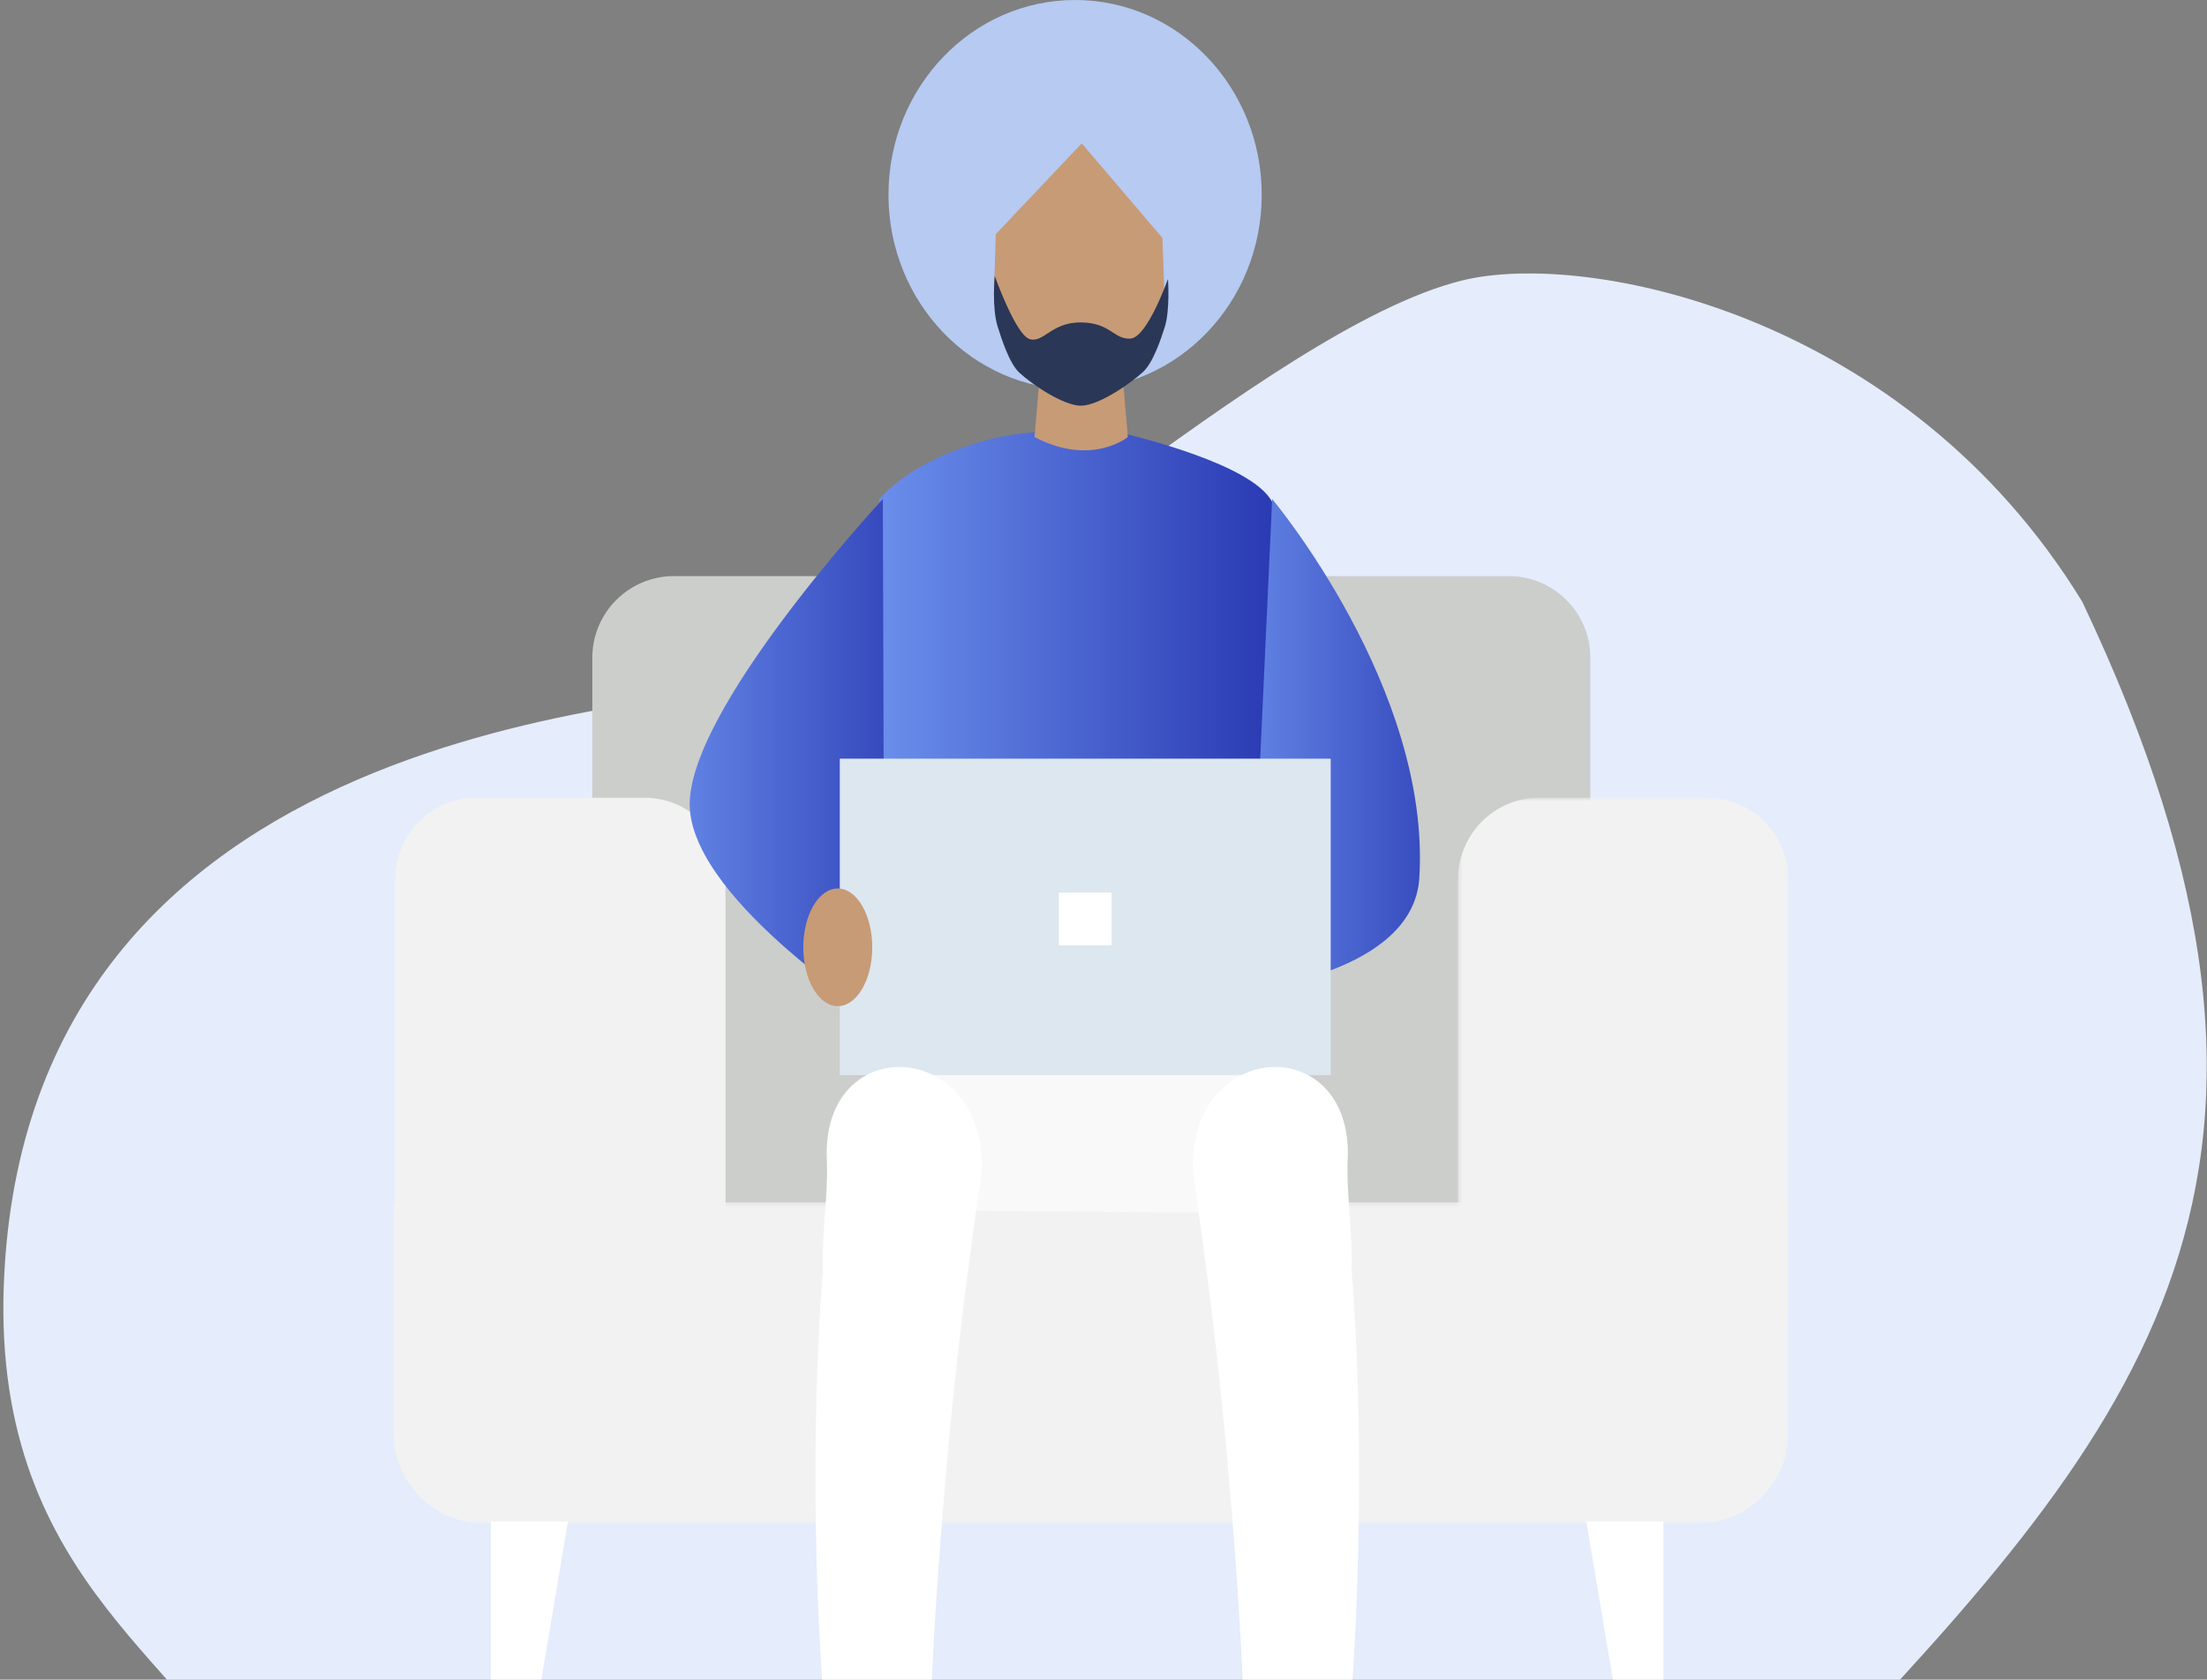 <?xml version="1.0" encoding="UTF-8"?>
<svg width="544px" height="414px" viewBox="0 0 544 414" version="1.1" xmlns="http://www.w3.org/2000/svg" xmlns:xlink="http://www.w3.org/1999/xlink">
    <rect x="0" y="0" width="544" height="414" fill="#808080" stroke="none"/>
    <title>3ACA7C5C-713E-493E-9083-7C17D42693B6@3x</title>
    <defs>
        <polygon id="path-1" points="7.31914894e-05 0.337 343.832 0.337 343.832 79.463 7.31914894e-05 79.463"></polygon>
        <polygon id="path-3" points="0.38 0.638 81.833 0.638 81.833 145.401 0.38 145.401"></polygon>
        <linearGradient x1="-27.107%" y1="26.695%" x2="88.634%" y2="26.695%" id="linearGradient-5">
            <stop stop-color="#80ABFF" offset="0%"></stop>
            <stop stop-color="#2A3AB3" offset="100%"></stop>
        </linearGradient>
        <linearGradient x1="-69.615%" y1="22.135%" x2="127.148%" y2="22.135%" id="linearGradient-6">
            <stop stop-color="#80ABFF" offset="0%"></stop>
            <stop stop-color="#2A3AB3" offset="100%"></stop>
        </linearGradient>
        <linearGradient x1="-69.615%" y1="22.135%" x2="127.148%" y2="22.135%" id="linearGradient-7">
            <stop stop-color="#80ABFF" offset="0%"></stop>
            <stop stop-color="#2A3AB3" offset="100%"></stop>
        </linearGradient>
    </defs>
    <g id="Page-1" stroke="none" stroke-width="1" fill="none" fill-rule="evenodd">
        <g id="isp-calculator" transform="translate(-840, -157)">
            <g id="man-sit-hero" transform="translate(828, 157)">
                <g id="hero-img" transform="translate(0, 59)" fill="#E5ECFB">
                    <path d="M216.059,105.157 C182.124,109.213 25.823,104.449 13.171,243.221 C6.306,318.505 57.57,339.876 69.225,376.6 C79.054,407.567 43.878,457.5 91.578,478.802 C195.842,525.365 367.982,466.604 452.977,386.059 C537.967,305.511 593.005,246.287 533.575,102.088 C493.885,28.892 416.037,8.986 384.937,15.041 C336.165,24.538 249.992,101.097 216.059,105.157 Z" id="Fill-1-Copy" transform="translate(285.501, 254.655) rotate(-3) translate(-285.501, -254.655) "></path>
                </g>
                <path d="M404,341.881 C404,352.993 394.989,362 383.874,362 L178.127,362 C167.012,362 158,352.993 158,341.881 L158,162.12 C158,151.009 167.012,142 178.127,142 L383.874,142 C394.989,142 404,151.009 404,162.12 L404,341.881 Z" id="Fill-1" fill="#CCCECC"></path>
                <g id="Group-5" transform="translate(109, 296)">
                    <mask id="mask-2" fill="white">
                        <use xlink:href="#path-1"></use>
                    </mask>
                    <g id="Clip-4"></g>
                    <path d="M7.31914894e-05,0.337 L7.31914894e-05,57.164 C7.31914894e-05,69.479 9.956,79.463 22.238,79.463 L321.595,79.463 C333.876,79.463 343.832,69.479 343.832,57.164 L343.832,0.337 L7.31914894e-05,0.337 Z" id="Fill-3" fill="#F2F2F2" mask="url(#mask-2)"></path>
                </g>
                <path d="M190.833,321.234 C190.833,332.372 181.903,341.401 170.887,341.401 L129.329,341.401 C118.312,341.401 109.38,332.372 109.38,321.234 L109.38,216.805 C109.38,205.666 118.312,196.638 129.329,196.638 L170.887,196.638 C181.903,196.638 190.833,205.666 190.833,216.805 L190.833,321.234 Z" id="Fill-10" fill="#F2F2F2"></path>
                <polygon id="Fill-6" fill="#FFFFFF" points="138.701 454 133 454 133 375 152 375"></polygon>
                <polygon id="Fill-8" fill="#FFFFFF" points="416.3 454 422 454 422 375 403 375"></polygon>
                <g id="Group-12" transform="translate(371, 196)">
                    <mask id="mask-4" fill="white">
                        <use xlink:href="#path-3"></use>
                    </mask>
                    <g id="Clip-11"></g>
                    <path d="M81.833,125.234 C81.833,136.372 72.903,145.401 61.887,145.401 L20.329,145.401 C9.312,145.401 0.38,136.372 0.38,125.234 L0.38,20.805 C0.38,9.666 9.312,0.638 20.329,0.638 L61.887,0.638 C72.903,0.638 81.833,9.666 81.833,20.805 L81.833,125.234 Z" id="Fill-10" fill="#F2F2F2" mask="url(#mask-4)"></path>
                </g>
                <path d="M325.159,123.024 C319.518,114.458 294.458,108.194 288.088,106.587 C280.393,103.356 276.691,105.954 266.494,106.587 C254.496,107.331 237.251,113.361 228.773,123.024 C226.404,139.325 230.349,236.033 229.165,252 L328.787,252 C328.423,237.151 338.281,142.951 325.159,123.024" id="Fill-16" fill="url(#linearGradient-5)"></path>
                <path d="M235.255,298.309 L323.72,299 C323.72,299 335.721,297.085 328.906,253.467 C328.853,253.13 328.823,252.627 328.808,252 L230.002,252 C229.948,252.744 229.884,253.326 229.807,253.708 C221.158,296.837 235.255,298.309 235.255,298.309" id="Fill-18" fill="#F9F9F9"></path>
                <path d="M325.573,123 C325.573,123 364.751,169.699 361.846,216.409 C360.382,239.957 320,244 320,244 L325.573,123 Z" id="Fill-20" fill="url(#linearGradient-6)"></path>
                <path d="M229.611,123 C229.611,123 180.519,175.815 182.034,199.338 C183.55,222.861 230,252 230,252 L229.611,123 Z" id="Fill-22" fill="url(#linearGradient-7)"></path>
                <polygon id="Fill-24" fill="#DDE7F0" points="219 265 340 265 340 187 219 187"></polygon>
                <polygon id="Fill-26" fill="#FFFFFF" points="273 233 286 233 286 220 273 220"></polygon>
                <path d="M227,233.5 C227,241.508 223.194,248 218.499,248 C213.805,248 210,241.508 210,233.5 C210,225.491 213.805,219 218.499,219 C223.194,219 227,225.491 227,233.5" id="Fill-27" fill="#C79B76"></path>
                <path d="M215.776,284.878 C216.269,294.177 214.505,303.606 214.854,312.918 C210.8,364.532 214.556,415.006 215.25,421.954 L241.421,422 C241.642,408.484 244.556,359.573 250.296,315.546 C251.467,306.559 252.712,297.446 253.987,288.417 C254.819,256.214 215.204,254.146 215.776,284.878" id="Fill-29" fill="#FFFFFF"></path>
                <path d="M344.224,284.878 C343.731,294.177 345.495,303.606 345.146,312.918 C349.2,364.532 345.444,415.006 344.75,421.954 L318.58,422 C318.358,408.484 315.445,359.573 309.705,315.546 C308.534,306.559 307.289,297.446 306.013,288.417 C305.183,256.214 344.796,254.146 344.224,284.878" id="Fill-32" fill="#FFFFFF"></path>
                <path d="M323,48 C323,74.507 302.402,96 277.003,96 C251.594,96 231,74.507 231,48 C231,21.491 251.594,0 277.003,0 C302.402,0 323,21.491 323,48" id="Fill-34" fill="#B6CAF2"></path>
                <path d="M290,107.724 C290,107.724 281.051,115.095 267,107.724 L269.024,84 L287.976,84 L290,107.724 Z" id="Fill-35" fill="#C79B76"></path>
                <path d="M298.456,57.026 C298.456,45.583 289.282,35 277.962,35 C266.641,35 257.463,45.583 257.463,57.026 C257.463,57.026 257,71.758 257,72.464 C257,83.337 269.784,97 277.962,97 C287.398,97 299,80.457 299,72.219 C299,71.511 298.456,57.026 298.456,57.026" id="Fill-36" fill="#C79B76"></path>
                <path d="M257.182,68 C257.182,68 262.367,82.581 265.818,83.586 C269.27,84.591 271.153,79.378 278.491,79.47 C285.831,79.565 286.542,83.75 290.68,83.454 C294.817,83.157 299.893,68.746 299.893,68.746 C299.893,68.746 300.427,76.411 299.112,80.57 C298.102,83.758 296.189,89.465 293.684,91.743 C290.516,94.624 282.881,99.89 278.543,99.998 C274.274,100.105 266.306,94.719 263.232,91.839 C260.796,89.558 258.862,83.547 257.884,80.402 C256.462,75.835 257.182,68 257.182,68" id="Fill-37" fill="#2A3756"></path>
                <polygon id="Fill-38" fill="#B6CAF2" points="253.394 62 299 13.818 265.276 11 240 34.067"></polygon>
                <polygon id="Fill-39" fill="#B6CAF2" points="279.813 25 307 39.045 303.084 64 272 27.554"></polygon>
            </g>
        </g>
    </g>
</svg>